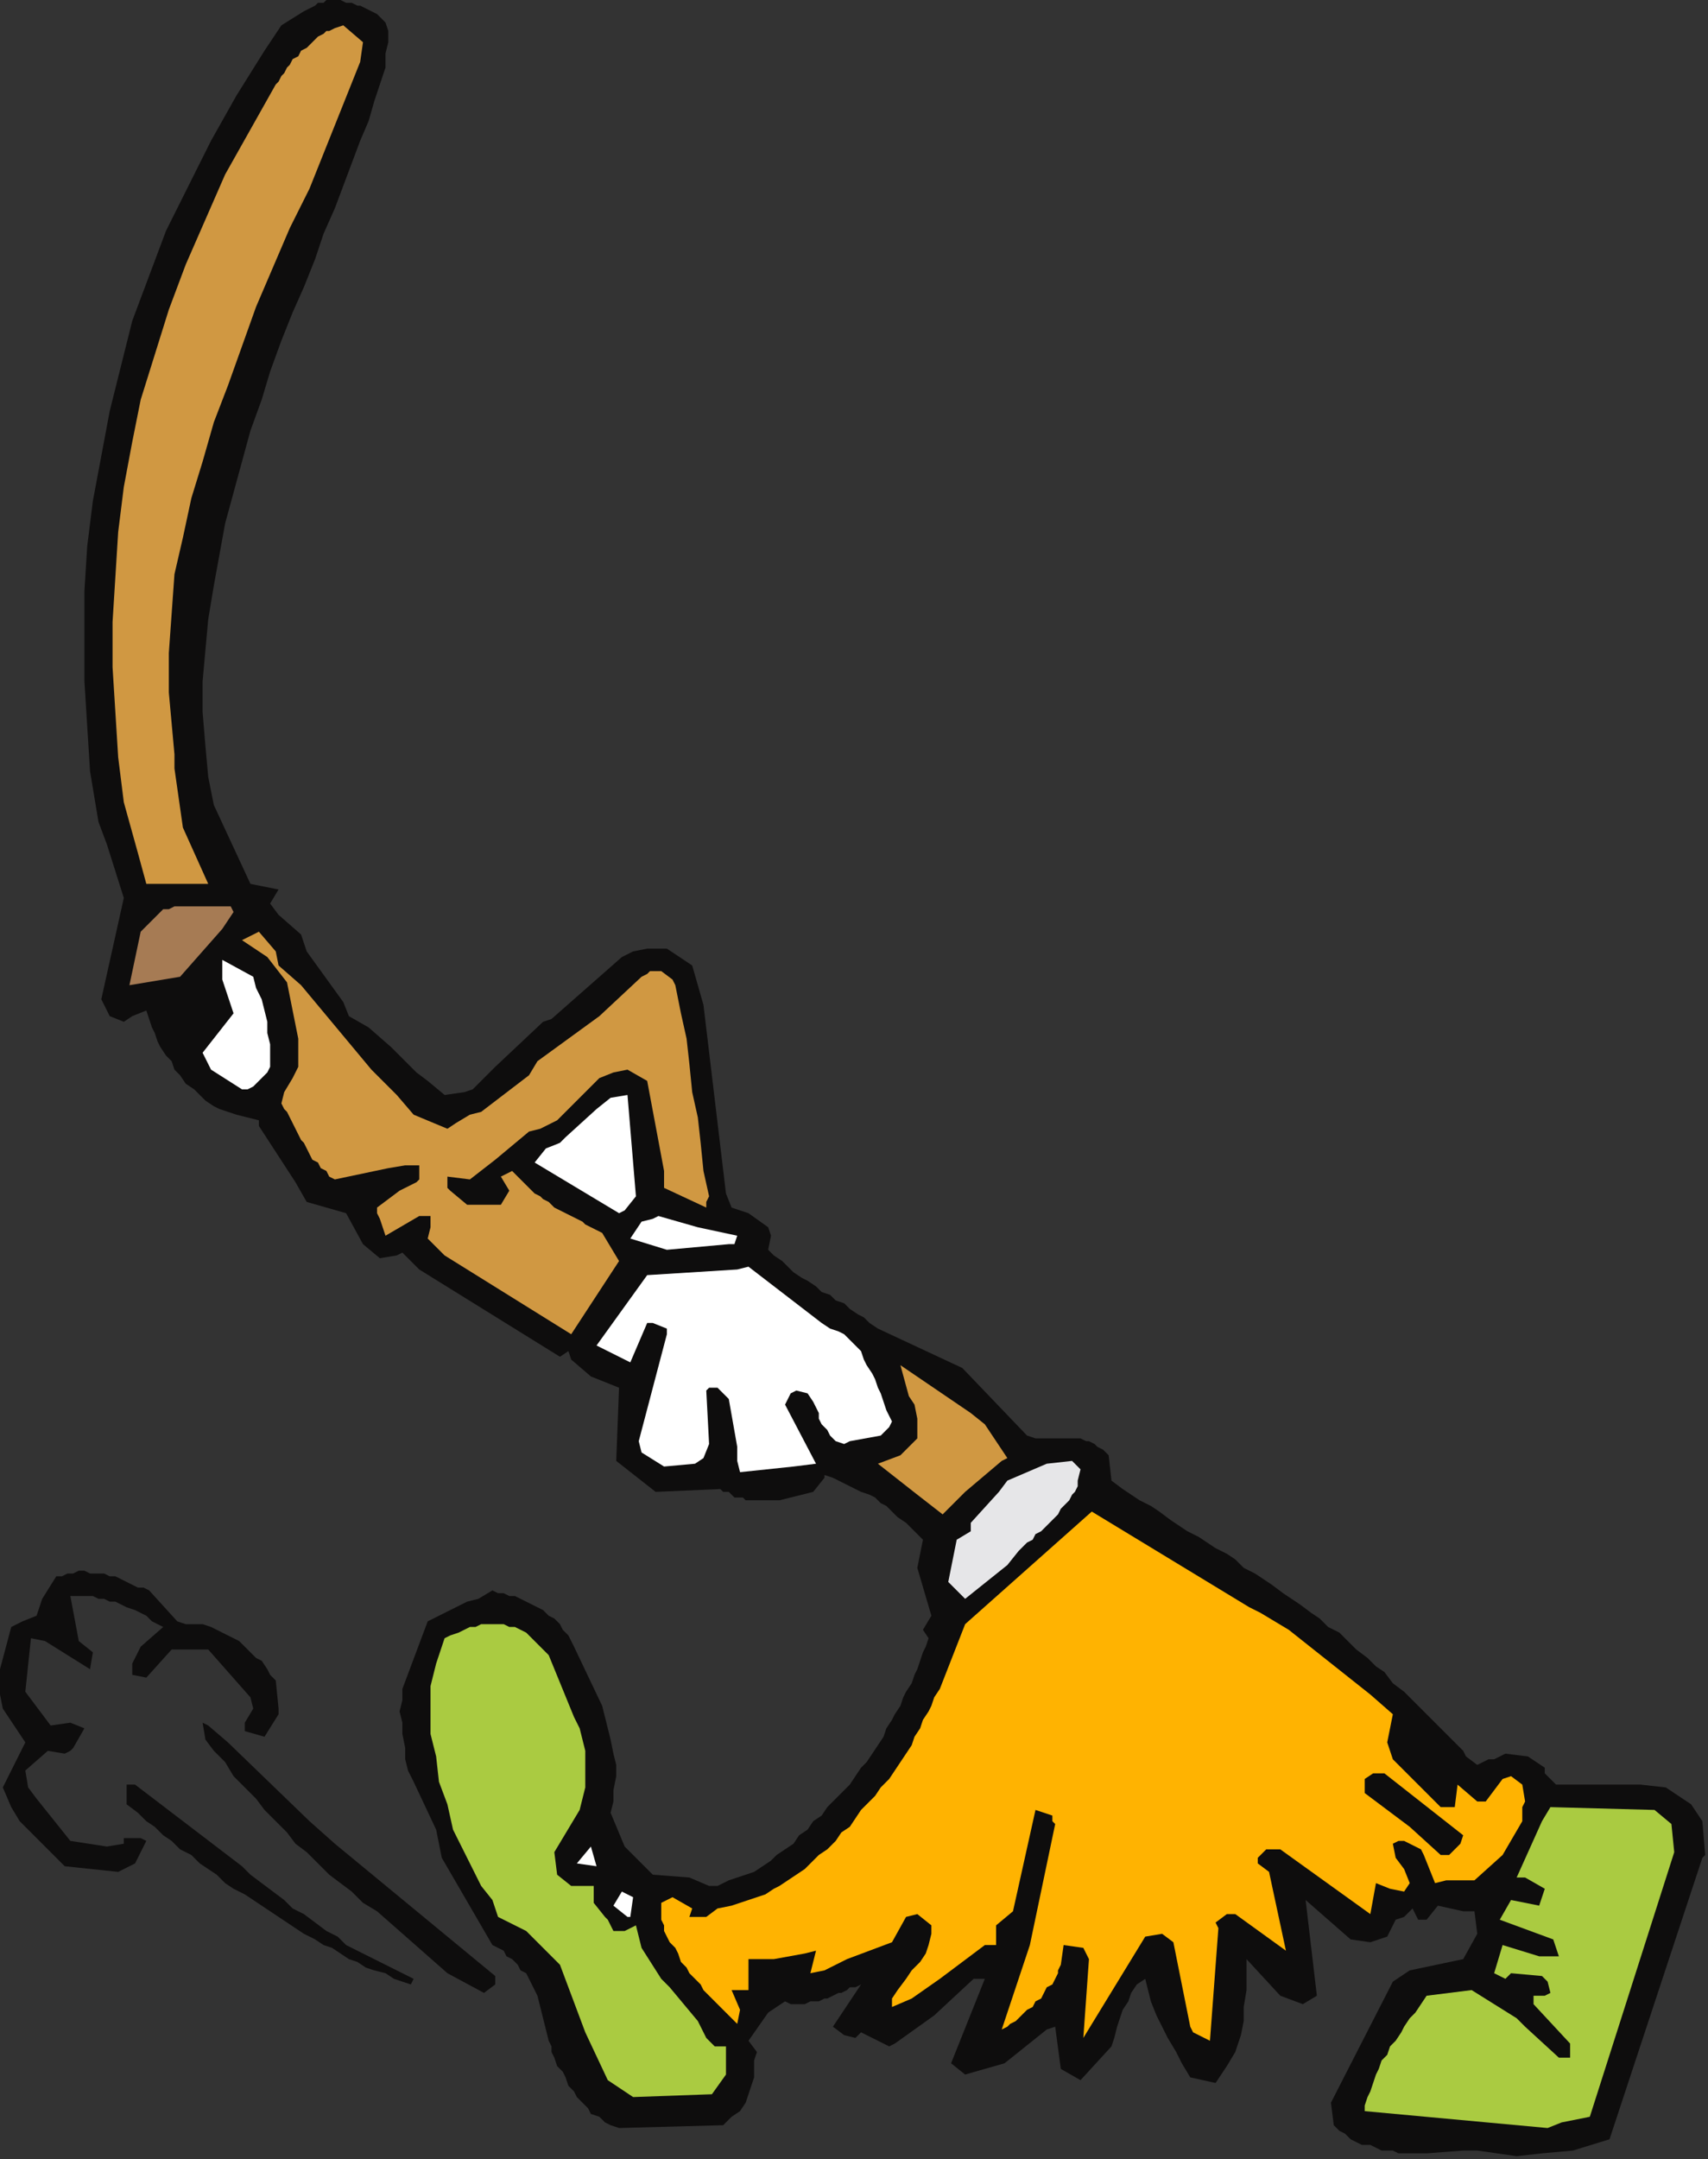 <?xml version="1.0" encoding="UTF-8" standalone="no"?>
<svg
   xmlns:dc="http://purl.org/dc/elements/1.1/"
   xmlns:cc="http://creativecommons.org/ns#"
   xmlns:rdf="http://www.w3.org/1999/02/22-rdf-syntax-ns#"
   xmlns:svg="http://www.w3.org/2000/svg"
   xmlns="http://www.w3.org/2000/svg"
   xmlns:sodipodi="http://sodipodi.sourceforge.net/DTD/sodipodi-0.dtd"
   xmlns:inkscape="http://www.inkscape.org/namespaces/inkscape"
   version="1.0"
   width="160.602mm"
   height="202.935mm"
   id="svg43"
   sodipodi:docname="COBJE007.WMF">
  <rect width="100%" height="100%" fill="#333333" stroke="none"/>
  <sodipodi:namedview
     pagecolor="#ffffff"
     bordercolor="#666666"
     borderopacity="1"
     objecttolerance="10"
     gridtolerance="10"
     guidetolerance="10"
     inkscape:pageopacity="0"
     inkscape:pageshadow="2"
     inkscape:window-width="640"
     inkscape:window-height="480"
     id="namedview45" />
  <defs
     id="defs3">
    <pattern
       id="WMFhbasepattern"
       patternUnits="userSpaceOnUse"
       width="6"
       height="6"
       x="0"
       y="0" />
  </defs>
  <path
     style="fill:#0e0d0d;fill-rule:evenodd;fill-opacity:1;stroke:none;"
     d="  M 605,660   L 572,760   L 559,764   L 548,765   L 539,766   L 525,764   L 520,764   L 507,765   L 505,765   L 503,765   L 501,765   L 499,765   L 497,765   L 495,764   L 493,764   L 491,764   L 489,763   L 487,762   L 484,762   L 482,761   L 480,760   L 478,758   L 476,757   L 474,755   L 473,747   L 495,704   L 501,700   L 520,696   L 525,687   L 524,679   L 520,679   L 511,677   L 507,682   L 504,682   L 502,678   L 499,681   L 496,682   L 493,688   L 487,690   L 480,689   L 464,675   L 468,709   L 463,712   L 455,709   L 443,696   L 443,702   L 443,707   L 442,713   L 442,718   L 441,723   L 439,729   L 436,734   L 432,740   L 423,738   L 420,733   L 418,729   L 415,724   L 413,720   L 411,716   L 409,711   L 408,707   L 407,703   L 404,705   L 402,708   L 401,711   L 399,714   L 398,717   L 397,720   L 396,724   L 395,727   L 384,739   L 377,735   L 375,720   L 372,721   L 362,729   L 357,733   L 343,737   L 338,733   L 350,703   L 346,703   L 332,716   L 318,726   L 316,727   L 306,722   L 304,724   L 300,723   L 296,720   L 306,705   L 304,706   L 302,706   L 301,707   L 299,708   L 298,708   L 296,709   L 294,710   L 293,710   L 291,711   L 289,711   L 288,711   L 286,712   L 284,712   L 283,712   L 281,712   L 279,711   L 273,715   L 266,725   L 269,729   L 268,732   L 268,735   L 268,738   L 267,741   L 266,744   L 265,747   L 263,750   L 260,752   L 257,755   L 220,756   L 217,755   L 215,754   L 213,752   L 210,751   L 209,749   L 207,747   L 205,745   L 204,743   L 202,741   L 201,738   L 200,736   L 198,734   L 197,731   L 196,729   L 196,727   L 195,725   L 191,709   L 188,703   L 187,701   L 185,700   L 184,698   L 182,696   L 180,695   L 179,693   L 177,692   L 175,691   L 157,660   L 156,655   L 155,650   L 147,633   L 145,629   L 144,625   L 144,621   L 143,616   L 143,612   L 142,608   L 143,604   L 143,600   L 152,576   L 166,569   L 170,568   L 175,565   L 177,566   L 179,566   L 181,567   L 183,567   L 185,568   L 187,569   L 189,570   L 191,571   L 193,572   L 195,574   L 197,575   L 199,577   L 200,579   L 202,581   L 203,583   L 204,585   L 214,606   L 215,610   L 216,614   L 217,618   L 218,623   L 219,627   L 219,631   L 218,636   L 218,640   L 217,644   L 222,656   L 224,658   L 232,666   L 245,667   L 252,670   L 255,670   L 259,668   L 268,665   L 271,663   L 274,661   L 276,659   L 279,657   L 282,655   L 284,652   L 287,650   L 289,647   L 292,645   L 294,642   L 297,639   L 299,637   L 302,634   L 304,631   L 306,628   L 308,626   L 310,623   L 312,620   L 314,617   L 315,614   L 317,611   L 318,609   L 320,606   L 321,603   L 322,601   L 324,598   L 325,595   L 326,593   L 327,590   L 328,587   L 329,585   L 330,582   L 328,579   L 331,574   L 326,557   L 328,547   L 326,545   L 324,543   L 322,541   L 319,539   L 317,537   L 315,535   L 313,534   L 311,532   L 309,531   L 306,530   L 304,529   L 302,528   L 300,527   L 298,526   L 296,525   L 293,524   L 293,525   L 289,530   L 277,533   L 275,533   L 274,533   L 273,533   L 271,533   L 270,533   L 269,533   L 267,533   L 266,533   L 265,533   L 264,532   L 262,532   L 261,532   L 260,531   L 259,530   L 257,530   L 256,529   L 233,530   L 219,519   L 220,493   L 210,489   L 203,483   L 202,480   L 199,482   L 149,451   L 143,445   L 141,446   L 135,447   L 129,442   L 123,431   L 109,427   L 105,420   L 92,400   L 92,398   L 84,396   L 81,395   L 78,394   L 76,393   L 73,391   L 71,389   L 69,387   L 66,385   L 64,382   L 62,380   L 61,377   L 59,375   L 57,372   L 56,370   L 55,367   L 54,365   L 53,362   L 52,359   L 47,361   L 44,363   L 39,361   L 36,355   L 44,319   L 38,300   L 35,292   L 32,274   L 31,258   L 30,242   L 30,226   L 30,210   L 31,194   L 33,178   L 36,162   L 39,146   L 43,130   L 47,114   L 53,98   L 59,82   L 67,66   L 75,50   L 84,34   L 94,18   L 100,9   L 108,4   L 110,3   L 112,2   L 113,1   L 115,1   L 116,0   L 118,0   L 120,0   L 121,0   L 123,1   L 125,1   L 127,2   L 128,2   L 130,3   L 132,4   L 134,5   L 135,6   L 137,8   L 138,11   L 138,15   L 137,19   L 137,24   L 135,30   L 133,36   L 131,43   L 128,50   L 125,58   L 122,66   L 119,74   L 115,83   L 112,92   L 108,102   L 104,111   L 100,121   L 96,132   L 93,142   L 89,153   L 86,164   L 83,175   L 80,186   L 78,197   L 76,208   L 74,220   L 73,231   L 72,242   L 72,253   L 73,265   L 74,276   L 76,286   L 89,314   L 99,316   L 96,321   L 99,325   L 107,332   L 109,338   L 122,356   L 124,361   L 131,365   L 139,372   L 148,381   L 152,384   L 158,389   L 165,388   L 168,387   L 176,379   L 193,363   L 196,362   L 221,340   L 225,338   L 230,337   L 237,337   L 246,343   L 250,357   L 258,424   L 260,429   L 266,431   L 273,436   L 274,439   L 273,444   L 275,446   L 278,448   L 280,450   L 282,452   L 285,454   L 287,455   L 290,457   L 292,459   L 295,460   L 297,462   L 300,463   L 302,465   L 305,467   L 307,468   L 309,470   L 312,472   L 342,486   L 365,510   L 368,511   L 369,511   L 371,511   L 372,511   L 374,511   L 376,511   L 377,511   L 379,511   L 381,511   L 382,511   L 384,511   L 386,512   L 387,512   L 389,513   L 390,514   L 392,515   L 394,517   L 395,526   L 399,529   L 402,531   L 405,533   L 409,535   L 412,537   L 416,540   L 419,542   L 422,544   L 426,546   L 429,548   L 432,550   L 436,552   L 439,554   L 442,557   L 446,559   L 449,561   L 452,563   L 456,566   L 459,568   L 462,570   L 466,573   L 469,575   L 472,578   L 476,580   L 479,583   L 482,586   L 486,589   L 489,592   L 492,594   L 495,598   L 499,601   L 502,604   L 509,611   L 511,613   L 520,622   L 521,624   L 525,627   L 529,625   L 531,625   L 535,623   L 543,624   L 549,628   L 549,630   L 553,634   L 583,634   L 592,635   L 601,641   L 605,647   L 606,659   L 605,660  z "
     id="path5" />
  <path
     style="fill:#aacb41;fill-rule:evenodd;fill-opacity:1;stroke:none;"
     d="  M 595,658   L 565,752   L 555,754   L 550,756   L 485,750   L 485,748   L 486,745   L 487,743   L 488,740   L 489,737   L 490,735   L 491,732   L 493,730   L 494,727   L 496,725   L 498,722   L 499,720   L 501,717   L 503,715   L 505,712   L 507,709   L 523,707   L 539,717   L 542,720   L 554,731   L 558,731   L 558,726   L 545,712   L 545,709   L 549,709   L 551,708   L 550,704   L 548,702   L 537,701   L 535,703   L 531,701   L 534,691   L 547,695   L 554,695   L 552,689   L 533,682   L 537,675   L 547,677   L 549,671   L 542,667   L 539,667   L 548,647   L 551,642   L 588,643   L 594,648   L 595,658  z "
     id="path7" />
  <path
     style="fill:#ffb301;fill-rule:evenodd;fill-opacity:1;stroke:none;"
     d="  M 541,642   L 541,647   L 534,659   L 524,668   L 514,668   L 510,669   L 506,659   L 505,657   L 499,654   L 497,654   L 495,655   L 496,660   L 499,664   L 501,669   L 499,672   L 494,671   L 489,669   L 487,680   L 455,657   L 450,657   L 447,660   L 447,662   L 451,665   L 457,693   L 439,680   L 436,680   L 432,683   L 433,685   L 430,725   L 424,722   L 423,720   L 417,690   L 413,687   L 407,688   L 385,724   L 387,696   L 385,692   L 378,691   L 377,698   L 376,700   L 376,701   L 375,703   L 374,705   L 372,706   L 371,708   L 370,710   L 368,711   L 367,713   L 365,714   L 364,715   L 362,717   L 361,718   L 359,719   L 358,720   L 356,721   L 366,691   L 375,648   L 374,647   L 374,645   L 368,643   L 360,679   L 354,684   L 354,691   L 350,691   L 334,703   L 324,710   L 317,713   L 317,710   L 319,707   L 322,703   L 324,700   L 327,697   L 329,694   L 330,691   L 331,687   L 331,684   L 326,680   L 322,681   L 317,690   L 301,696   L 297,698   L 293,700   L 288,701   L 290,693   L 286,694   L 275,696   L 266,696   L 266,698   L 266,707   L 260,707   L 263,714   L 262,719   L 252,709   L 250,707   L 249,705   L 247,703   L 245,701   L 244,699   L 242,697   L 241,694   L 240,692   L 238,690   L 237,688   L 236,686   L 236,684   L 235,682   L 235,680   L 235,678   L 235,676   L 239,674   L 246,678   L 245,681   L 251,681   L 255,678   L 260,677   L 263,676   L 266,675   L 269,674   L 272,673   L 275,671   L 277,670   L 280,668   L 283,666   L 286,664   L 289,661   L 291,659   L 294,657   L 297,654   L 299,651   L 302,649   L 304,646   L 306,643   L 309,640   L 311,638   L 313,635   L 316,632   L 318,629   L 320,626   L 322,623   L 324,620   L 325,617   L 327,614   L 328,611   L 330,608   L 331,606   L 332,603   L 334,600   L 343,577   L 388,537   L 444,571   L 448,573   L 458,579   L 487,602   L 495,609   L 493,619   L 495,625   L 512,642   L 517,642   L 518,634   L 525,640   L 528,640   L 534,632   L 537,631   L 541,634   L 542,640   L 541,642  z "
     id="path9" />
  <path
     style="fill:#0e0d0d;fill-rule:evenodd;fill-opacity:1;stroke:none;"
     d="  M 519,655   L 515,659   L 512,659   L 501,649   L 485,637   L 485,632   L 488,630   L 492,630   L 520,652   L 519,655  z "
     id="path11" />
  <path
     style="fill:#e6e6e8;fill-rule:evenodd;fill-opacity:1;stroke:none;"
     d="  M 383,526   L 383,528   L 382,530   L 381,531   L 380,533   L 379,534   L 377,536   L 376,538   L 375,539   L 373,541   L 372,542   L 370,544   L 368,545   L 367,547   L 365,548   L 364,549   L 362,551   L 358,556   L 343,568   L 337,562   L 340,547   L 345,544   L 345,541   L 355,530   L 358,526   L 372,520   L 381,519   L 384,522   L 383,526  z "
     id="path13" />
  <path
     style="fill:#d09842;fill-rule:evenodd;fill-opacity:1;stroke:none;"
     d="  M 358,518   L 356,519   L 343,530   L 335,538   L 326,531   L 312,520   L 320,517   L 326,511   L 326,504   L 325,499   L 323,496   L 320,485   L 345,502   L 350,506   L 358,518  z "
     id="path15" />
  <path
     style="fill:#ffffff;fill-rule:evenodd;fill-opacity:1;stroke:none;"
     d="  M 316,507   L 313,510   L 302,512   L 300,513   L 297,512   L 295,510   L 294,508   L 292,506   L 291,504   L 291,502   L 290,500   L 289,498   L 287,495   L 283,494   L 281,495   L 279,499   L 290,520   L 282,521   L 263,523   L 262,519   L 262,514   L 259,497   L 255,493   L 252,493   L 251,494   L 252,513   L 250,518   L 247,520   L 236,521   L 228,516   L 227,512   L 237,474   L 237,472   L 232,470   L 230,470   L 224,484   L 212,478   L 230,453   L 262,451   L 266,450   L 292,470   L 295,472   L 298,473   L 300,474   L 302,476   L 304,478   L 306,480   L 307,483   L 308,485   L 310,488   L 311,490   L 312,493   L 313,495   L 314,498   L 315,501   L 316,503   L 317,505   L 316,507  z "
     id="path17" />
  <path
     style="fill:#ffffff;fill-rule:evenodd;fill-opacity:1;stroke:none;"
     d="  M 261,442   L 259,442   L 237,444   L 224,440   L 228,434   L 232,433   L 234,432   L 248,436   L 262,439   L 261,442  z "
     id="path19" />
  <path
     style="fill:#aacb41;fill-rule:evenodd;fill-opacity:1;stroke:none;"
     d="  M 258,734   L 258,737   L 253,744   L 225,745   L 216,739   L 208,722   L 199,698   L 187,686   L 177,681   L 175,675   L 171,670   L 161,650   L 159,641   L 156,633   L 155,624   L 153,616   L 153,607   L 153,599   L 155,591   L 158,582   L 160,581   L 163,580   L 165,579   L 167,578   L 169,578   L 171,577   L 173,577   L 175,577   L 177,577   L 179,577   L 181,578   L 183,578   L 185,579   L 187,580   L 189,582   L 191,584   L 195,588   L 204,610   L 206,614   L 207,618   L 208,622   L 208,627   L 208,631   L 208,635   L 207,639   L 206,643   L 197,658   L 198,666   L 203,670   L 211,670   L 211,676   L 215,681   L 216,682   L 218,686   L 222,686   L 226,684   L 228,692   L 235,703   L 238,706   L 248,718   L 250,722   L 251,724   L 254,727   L 258,727   L 258,734  z "
     id="path21" />
  <path
     style="fill:#d09842;fill-rule:evenodd;fill-opacity:1;stroke:none;"
     d="  M 251,427   L 251,429   L 236,422   L 236,416   L 230,384   L 223,380   L 218,381   L 213,383   L 198,398   L 192,401   L 188,402   L 176,412   L 167,419   L 159,418   L 159,422   L 160,423   L 166,428   L 176,428   L 178,428   L 181,423   L 178,418   L 182,416   L 185,419   L 187,421   L 188,422   L 190,424   L 192,425   L 193,426   L 195,427   L 197,429   L 199,430   L 201,431   L 203,432   L 205,433   L 207,434   L 208,435   L 210,436   L 212,437   L 214,438   L 220,448   L 203,474   L 158,446   L 152,440   L 153,436   L 153,432   L 149,432   L 137,439   L 135,433   L 134,431   L 134,429   L 142,423   L 148,420   L 149,419   L 149,415   L 149,414   L 144,414   L 138,415   L 119,419   L 117,418   L 116,416   L 114,415   L 113,413   L 111,412   L 110,410   L 109,408   L 108,406   L 107,405   L 106,403   L 105,401   L 104,399   L 103,397   L 102,395   L 101,394   L 100,392   L 101,388   L 104,383   L 106,379   L 106,374   L 106,369   L 105,364   L 104,359   L 103,354   L 102,349   L 95,340   L 86,334   L 92,331   L 98,338   L 99,343   L 107,350   L 132,380   L 135,383   L 141,389   L 147,396   L 159,401   L 162,399   L 167,396   L 171,395   L 188,382   L 191,377   L 213,361   L 228,347   L 230,346   L 231,345   L 235,345   L 239,348   L 240,350   L 242,360   L 244,369   L 245,378   L 246,388   L 248,397   L 249,406   L 250,416   L 252,425   L 251,427  z "
     id="path23" />
  <path
     style="fill:#ffffff;fill-rule:evenodd;fill-opacity:1;stroke:none;"
     d="  M 226,425   L 222,430   L 220,431   L 190,413   L 194,408   L 199,406   L 201,404   L 212,394   L 217,390   L 223,389   L 226,425  z "
     id="path25" />
  <path
     style="fill:#ffffff;fill-rule:evenodd;fill-opacity:1;stroke:none;"
     d="  M 224,681   L 223,681   L 218,677   L 221,672   L 225,674   L 224,681  z "
     id="path27" />
  <path
     style="fill:#ffffff;fill-rule:evenodd;fill-opacity:1;stroke:none;"
     d="  M 212,663   L 205,662   L 210,656   L 212,663  z "
     id="path29" />
  <path
     style="fill:#0e0d0d;fill-rule:evenodd;fill-opacity:1;stroke:none;"
     d="  M 176,705   L 172,708   L 159,701   L 134,679   L 129,676   L 125,672   L 121,669   L 117,666   L 113,662   L 109,658   L 105,655   L 102,651   L 98,647   L 94,643   L 91,639   L 87,635   L 83,631   L 80,626   L 76,622   L 73,618   L 72,612   L 74,613   L 81,619   L 110,647   L 119,655   L 176,702   L 176,705  z "
     id="path31" />
  <path
     style="fill:#0e0d0d;fill-rule:evenodd;fill-opacity:1;stroke:none;"
     d="  M 146,705   L 143,704   L 140,703   L 137,701   L 133,700   L 130,699   L 127,697   L 124,696   L 121,694   L 118,692   L 115,691   L 112,689   L 108,687   L 105,685   L 102,683   L 99,681   L 96,679   L 93,677   L 90,675   L 87,673   L 83,671   L 80,669   L 77,666   L 74,664   L 71,662   L 68,659   L 64,657   L 61,654   L 58,652   L 55,649   L 52,647   L 49,644   L 45,641   L 45,634   L 48,634   L 86,663   L 89,666   L 93,669   L 97,672   L 101,675   L 104,678   L 108,680   L 112,683   L 116,686   L 120,688   L 123,691   L 127,693   L 131,695   L 135,697   L 139,699   L 143,701   L 147,703   L 146,705  z "
     id="path33" />
  <path
     style="fill:#d09842;fill-rule:evenodd;fill-opacity:1;stroke:none;"
     d="  M 128,22   L 122,37   L 116,52   L 110,67   L 103,81   L 97,95   L 91,109   L 86,123   L 81,137   L 76,150   L 72,164   L 68,177   L 65,191   L 62,204   L 61,218   L 60,232   L 60,246   L 62,268   L 62,273   L 65,294   L 74,314   L 58,314   L 52,314   L 49,303   L 44,285   L 42,269   L 41,253   L 40,237   L 40,221   L 41,205   L 42,189   L 44,173   L 47,157   L 50,142   L 55,126   L 60,110   L 66,94   L 73,78   L 80,62   L 89,46   L 98,30   L 99,29   L 100,27   L 101,26   L 102,24   L 103,23   L 104,21   L 106,20   L 107,18   L 109,17   L 110,16   L 112,14   L 113,13   L 115,12   L 116,11   L 117,11   L 119,10   L 122,9   L 129,15   L 128,22  z "
     id="path35" />
  <path
     style="fill:#0e0d0d;fill-rule:evenodd;fill-opacity:1;stroke:none;"
     d="  M 99,607   L 99,609   L 94,617   L 87,615   L 87,612   L 90,607   L 89,603   L 74,586   L 61,586   L 52,596   L 47,595   L 47,591   L 50,585   L 58,578   L 56,577   L 54,576   L 52,574   L 50,573   L 48,572   L 45,571   L 43,570   L 41,569   L 39,569   L 37,568   L 35,568   L 33,567   L 31,567   L 29,567   L 27,567   L 25,567   L 28,583   L 33,587   L 32,593   L 16,583   L 11,582   L 9,601   L 18,613   L 25,612   L 30,614   L 26,621   L 25,622   L 23,623   L 17,622   L 9,629   L 10,635   L 13,639   L 25,654   L 38,656   L 44,655   L 44,653   L 50,653   L 52,654   L 48,662   L 42,665   L 23,663   L 7,647   L 4,642   L 1,635   L 9,619   L 1,607   L 0,602   L 0,593   L 4,578   L 8,576   L 13,574   L 15,568   L 20,560   L 22,560   L 24,559   L 26,559   L 28,558   L 30,558   L 32,559   L 35,559   L 37,559   L 39,560   L 41,560   L 43,561   L 45,562   L 47,563   L 49,564   L 51,564   L 53,565   L 63,576   L 66,577   L 68,577   L 70,577   L 72,577   L 75,578   L 77,579   L 79,580   L 81,581   L 83,582   L 85,583   L 87,585   L 89,587   L 91,589   L 93,590   L 95,593   L 96,595   L 98,597   L 99,607  z "
     id="path37" />
  <path
     style="fill:#ffffff;fill-rule:evenodd;fill-opacity:1;stroke:none;"
     d="  M 95,381   L 90,386   L 88,387   L 86,387   L 75,380   L 72,374   L 83,360   L 79,348   L 79,341   L 90,347   L 91,351   L 93,355   L 94,359   L 95,363   L 95,367   L 96,371   L 96,375   L 96,379   L 95,381  z "
     id="path39" />
  <path
     style="fill:#a67b54;fill-rule:evenodd;fill-opacity:1;stroke:none;"
     d="  M 83,324   L 79,330   L 64,347   L 46,350   L 50,331   L 57,324   L 58,323   L 60,323   L 62,322   L 63,322   L 65,322   L 66,322   L 68,322   L 69,322   L 71,322   L 73,322   L 74,322   L 76,322   L 77,322   L 79,322   L 80,322   L 82,322   L 83,324  z "
     id="path41" />
</svg>
